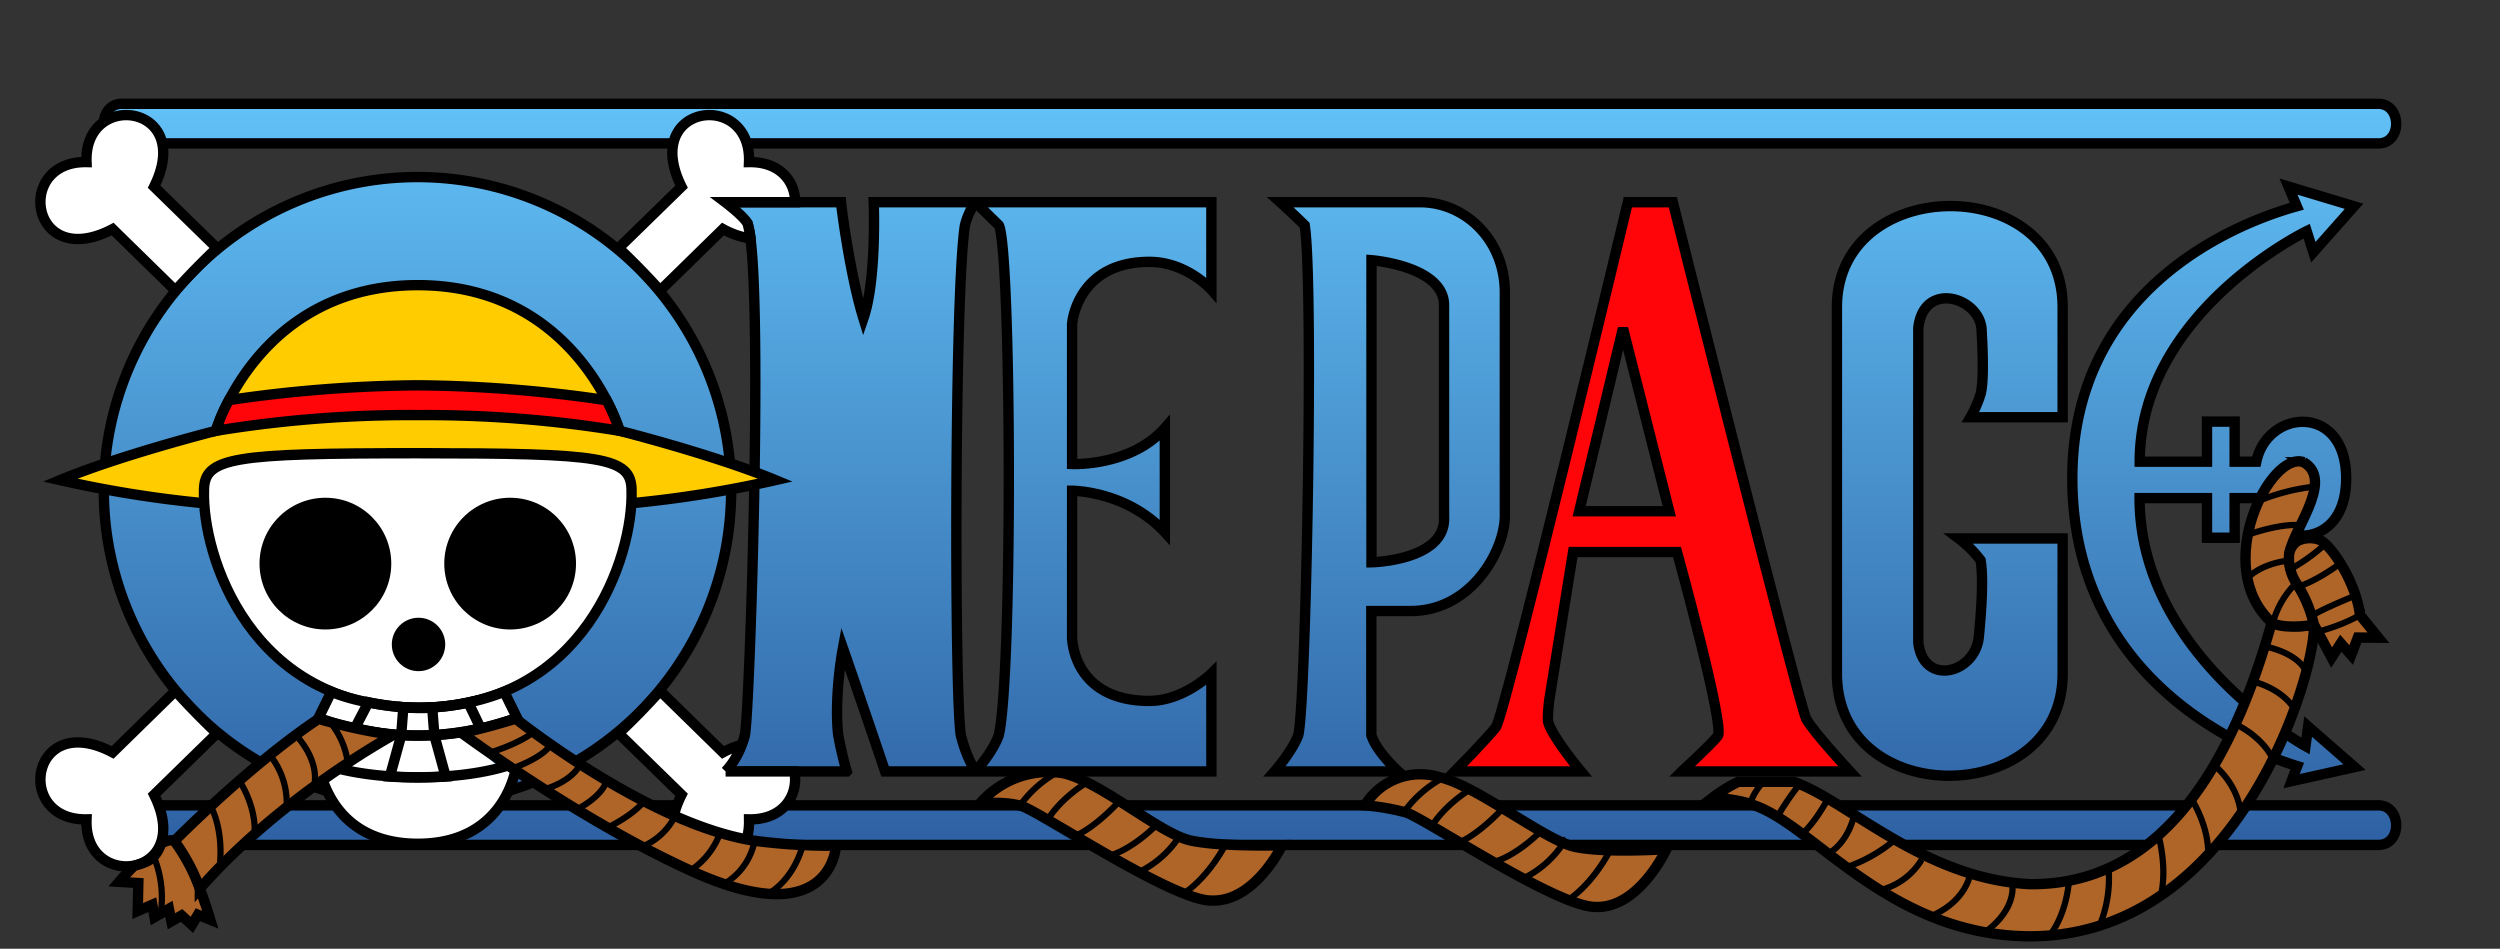 <svg xmlns="http://www.w3.org/2000/svg" viewBox="0 0 602.72 228.73"><rect x="0" y="0" width="602.72" height="228.73" fill="#333333" stroke="none"/><defs><linearGradient id="a" x1="497.64" x2="497.64" y1="176.72" y2="355.39" gradientTransform="translate(-196.28 -151.69)" gradientUnits="userSpaceOnUse"><stop offset="0" stop-color="#62c1f7"/><stop offset="1" stop-color="#2e61a3"/></linearGradient></defs><path d="M240.8 177.23c-1.54 4.34-5.66 8.75-5.66 8.75h56.91v-23.59s-6.67 6.59-14.94 6.59c-17.56 0-18.64-13.59-18.64-15.42v-35.25s13.08 0 22.36 10V103.2c-8.23 9.32-22.36 8.67-22.36 8.67V78.31c0-1.25 1.71-15.18 18.64-15.18 9 0 14.94 6.72 14.94 6.72v-21.1h-56.91l5.66 5.56c2.92 5.58 3.43 107.74 0 122.92zm236.7-82.25c.8-2.89.53-10.56.25-15.09.06-8-14-12.58-15.27-.8v75.78c1.18 10.82 14 7.52 14.62-1.63.55-5.74 1.14-13.72.4-18.15a27.11 27.11 0 0 0-5.28-5.27h25.06v32.57c0 32.59-54.42 33.09-54.42 0V74.06c0-32.25 54.42-32.75 54.42 0v26.53h-22.23a26.53 26.53 0 0 0 2.45-5.61z"/><path d="M29.32 25.08c-2.66 0-4.08 2.13-4.25 4.37-2.57 1.77-4.4 5-4.21 9.68-17.55-.28-13.48 26.54 6.29 16.15L42.29 70.1c1.13-1.25 2.28-2.49 3.46-3.72 1.01-1.07 2.11-2.1 3.17-3.15a75.6 75.6 0 0 0-23.63 48.46 189.44 189.44 0 0 0-10.83 4c3.52.84 7.09 1.57 10.54 2.2v.36a75.31 75.31 0 0 0 20.72 52 76.16 76.16 0 0 0 17.15 13.55 285.75 285.75 0 0 0-5.17 4.39l-.13.12c-2.37 2.06-4.57 4-6.53 5.85h-12.8a25.15 25.15 0 0 0-1.08-2.55l15.16-14.8a165.83 165.83 0 0 1-6.6-6.56 146.15 146.15 0 0 1-3.42-3.68l-15.14 14.82c-19.77-10.4-23.84 16.43-6.29 16.15-.5 13 14.17 14.45 17.72 6.16h.13a8.08 8.08 0 0 1-1.69 2.8l-.06-.15v.18c-1.31 1.32-2.9 1.69-4.74 2.25-2 2-3.55 3.82-3.55 3.82l4.63.27-.15 6.75 3.52-1.53.54 3 3.46-2 .61 3 2.45-1.41 2.48 2.28 1.46-2.45 3 1.22s-1.05-3.53-2.54-7.56c1.51-1.7 3.06-3.37 4.63-5l.14-.14c1.81-1.85 3.65-3.64 5.51-5.36h95.6c4.67 2.5 9.44 4.87 14.14 6.94 7 3.06 12.55 4.48 16.93 4.83h.13c15.77 1.2 16.33-11.59 16.33-11.59s-3.46.05-8-.15h69.37l4.3 2.47.2.12c2.37 1.35 4.78 2.69 7.14 3.94a114.62 114.62 0 0 0 10.57 5.08l.26.1a20.3 20.3 0 0 0 6.6 1.71c10.51.48 17.12-13.33 17.12-13.33s-5.74.17-11.84-.08h55.67c2.2 1.29 4.53 2.65 6.9 4l.22.12c2.37 1.35 4.78 2.69 7.13 3.94a112.07 112.07 0 0 0 10.55 5l.26.11a20.31 20.31 0 0 0 6.59 1.71c10.51.47 17.12-13.92 17.12-13.92s-6.9.48-13.6.28h-.25a49.88 49.88 0 0 1-8.2-.82 12.4 12.4 0 0 1-1.61-.48h59.97l2.54 1.94.22.17a329.3 329.3 0 0 0 4.35 3.25c9 6.55 19.73 13.18 33.36 15.64h.05a62.93 62.93 0 0 0 10.33 1c1.8 0 3.54-.06 5.25-.2a54.82 54.82 0 0 0 11.89-2.32h.13a56.22 56.22 0 0 0 14.61-7.15l.14-.1a68.56 68.56 0 0 0 11.24-9.68l.16-.18c.72-.78 1.43-1.56 2.12-2.36h38.95c5.85.04 5.67-9.5.04-9.5h-31.78a107.76 107.76 0 0 0 6.32-11l.27.26-.2-.39c-.06-.13.09-.19.13-.28 2 .78 3.93 1.44 5.69 2-.53 1.35-1.37 3.63-1.37 3.63l15.2-3.39-11.2-9.78-.63 4.71s-1.93-1.07-5-3.13c.8-1.88 1.54-3.73 2.19-5.51l.5.34c-.12-.22-.26-.42-.39-.63 1.18-3.25 2.13-6.3 2.85-9a47 47 0 0 0 1.83-10.65v-.7l.93 1.73 3.35 6.24 2.22-3.44 2.5 2.82 1.61-4.21 4.95.05-4.4-5.46.41-.23-.46.18c-.86-7.86-7.05-17.16-9.89-18.15a6.94 6.94 0 0 0-5.05.28 4.62 4.62 0 0 0-2.08 3.53 14.28 14.28 0 0 1 1.56-4.88c5.86.84 12.17-3.18 12.17-13.71 0-18.17-19-16.75-21.66-4h-5.22v-9.67h-6.67v9.59h-16.22c0-36.11 40.25-55.58 40.25-55.58l1.61 5.07 9.81-11.07-15.81-4.75 2 4.75c-16.49 4.58-54.11 20.9-54.11 65.58 0 33.52 19.94 52.54 37.84 62.39a88.16 88.16 0 0 1-10.29 16.46h-83.8c-.9-.56-1.79-1.09-2.66-1.61l-.12-.07a56.08 56.08 0 0 0-6.63-3.41h-.07c-.48-.2-.95-.39-1.42-.55h-13.37a34.81 34.81 0 0 0-6.12 3.78 44.24 44.24 0 0 1 9.06 1.58c0 .11 0 .22-.06.33l.16-.29.51.19.26.1h-61.85c-5.17-3.11-10.27-6-14.05-6.79-12.53-3.19-17.95 6.79-17.95 6.79H271.5c-5.37-3.43-10.87-6.8-15.15-7.74a21.84 21.84 0 0 0-20.13 7.33 30.36 30.36 0 0 1 9.4.41h-56.26a9.47 9.47 0 0 0 2.14-8.18h12.64a84.49 84.49 0 0 1-2.09-9c-.76-7.37.37-16.42 1.17-20.71 3 8.54 10.17 29.71 10.17 29.71h21.75a33.35 33.35 0 0 1-3.5-8.75c-1.59-10.46-1.54-107 1-122.92a17.84 17.84 0 0 1 2.5-5.56h-24.5s.75 18.62-2.48 28c-3.17-10.27-5.26-26.27-5.4-28h-11.04c0-4.82-3.51-9.79-11.12-9.67a13.47 13.47 0 0 0-.53-4.51H573.4c5.81 0 5.63-9.54 0-9.54zm9.78 9.49h123.24c-.59 2.7-.16 6.2 1.95 10.44L149.13 59.8c3.52 3.33 6.85 6.75 10 10.25l15.14-14.82a20.21 20.21 0 0 0 6.65 2.28c1.25 9.68 1.36 32.85 1 56.28-1.94-.72-3.94-1.42-6-2.1A75.6 75.6 0 0 0 49.9 62.25c.81-.8 1.58-1.61 2.41-2.4L37.15 45.01c2.11-4.24 2.54-7.73 1.95-10.44zm142.79 82.31c-.52 29.23-1.72 57.94-2.32 60.35h-.01c-.24.85-.51 1.6-.8 2.33a22.59 22.59 0 0 0-4.48 1.83l-15.14-14.82a182.9 182.9 0 0 1-10 10.25l15.16 14.79a25.15 25.15 0 0 0-1.08 2.55h-6a154.6 154.6 0 0 1-10.94-6l-.13-.07a246.7 246.7 0 0 1-6.26-3.87l.15-.27-.27.19-.93-.61a75.56 75.56 0 0 0 37.43-65.22v-.33c1.85-.33 3.73-.7 5.62-1.1zm333.97 3.21h16.24v9.55h6.67v-9.55h5.27c.1.37.19.74.3 1.09-4 8.75-5.05 21.23 3.33 28.91a180.94 180.94 0 0 1-6.44 19.14c-11.41-10.02-25.37-26.84-25.37-49.14zm-387.3 68.5a499.4 499.4 0 0 0 8.84 5.57h-16.84a23.74 23.74 0 0 0 2-3.47c2-.62 4-1.33 6-2.1zm-52.98 1.06c1.09.39 2.2.75 3.31 1.1a22.65 22.65 0 0 0 2 3.41H69.64c2-1.6 4-3.11 5.94-4.51zM459.5 203.7h58.22c-12.93 10.24-35 14.69-58.22 0z"/><path fill="url(#a)" stroke="#000" stroke-width="2.5" d="M573.4 34.57H29.32c-5.81 0-5.63-9.54 0-9.54H573.4c5.63 0 5.81 9.54 0 9.54zm0 159.59H29.32c-5.63 0-5.81 9.54 0 9.54H573.4c5.81 0 5.63-9.54 0-9.54zM100.65 42.69a75.62 75.62 0 1 0 0 151.24 75.62 75.62 0 0 0 0-151.24zm74.2 143.29h29.29a84.49 84.49 0 0 1-2.09-9c-.76-7.37.37-16.42 1.17-20.71 3 8.54 10.17 29.71 10.17 29.71h21.75a33.35 33.35 0 0 1-3.5-8.75c-1.59-10.46-1.54-107 1-122.92.5-1.98 1.35-3.86 2.5-5.56h-24.5s.75 18.62-2.48 28c-3.17-10.27-5.26-26.27-5.4-28h-27.91s3.39 3 5.37 5.1c4 11.88.54 118.63-.65 123.38a21 21 0 0 1-4.72 8.75zM240.8 54.31c3 5.58 3.43 107.74 0 122.92-1.54 4.34-5.66 8.75-5.66 8.75h56.91v-23.59s-6.67 6.59-14.94 6.59c-17.56 0-18.64-13.59-18.64-15.42v-35.25s13.08 0 22.36 10V103.2c-8.23 9.32-22.36 8.67-22.36 8.67V78.31c0-1.25 1.71-15.18 18.64-15.18 9 0 14.94 6.72 14.94 6.72v-21.1h-56.91zm122 70.06c0 8.26-8 22.94-22.69 22.94h-9.5v29.92c1.28 4.08 6.5 8.75 6.5 8.75H307.3s4.2-4.79 5.7-8.75c1.91-7.86 3.76-108.78 1.55-122.92a194.1 194.1 0 0 0-5.9-5.56h33.68c11.06 0 20.47 9.24 20.47 21.78zm-14.66.72v-51.5c0-9.5-17.49-10.86-17.49-10.86v72.83s17.5-.35 17.5-10.47zm94.72 37.3c0 33.09 54.42 32.59 54.42 0v-32.57h-25.06c2 1.5 3.77 3.28 5.28 5.27.74 4.43.15 12.41-.4 18.15-.62 9.15-13.44 12.45-14.62 1.63V79.09c1.28-11.78 15.33-7.24 15.27.8.28 4.53.55 12.2-.25 15.09a26.53 26.53 0 0 1-2.45 5.61h22.23V74.06c0-32.75-54.42-32.25-54.42 0zm56.75-47.08c0 44.67 35.42 63.58 54.22 69.39-.53 1.35-1.37 3.63-1.37 3.63l15.2-3.39-11.2-9.78-.63 4.71s-40-22-40-59.78h16.25v9.55h6.67v-9.55h5.27c2.81 12.22 21.61 13.39 21.61-4.78s-19-16.75-21.66-4h-5.22v-9.67h-6.67v9.67h-16.22c0-36.11 40.25-55.58 40.25-55.58l1.61 5.07 9.81-11.07-15.8-4.75 2 4.75c-16.5 4.58-54.12 20.91-54.12 65.58z"/><path fill="#ff0409" stroke="#000" stroke-width="2.5" d="M405.46 185.98H446s-8.87-9.56-10.54-12.67c-1.67-3.11-32.16-124.56-32.16-124.56h-10.84s-29.62 123.73-31.82 126.56c-2.2 2.83-9.92 10.67-9.92 10.67h30.42s-6.67-8-7.83-11.67c-.24-.55-.14-2.52.16-5.32l5.78-35.9h25.06s11.61 42.12 9.83 44.35c-1.78 2.23-8.68 8.54-8.68 8.54zm-24.74-62.73 10.56-44.11 11.16 44.11z"/><path fill="#fc0" stroke="#000" stroke-width="2.5" d="M186.94 115.75a275.37 275.37 0 0 1-34.55 5.56s-17.78-12-51.67-12-51.67 12-51.67 12a275.37 275.37 0 0 1-34.55-5.56c14.72-6.11 37.55-11.88 37.55-11.88s10.28-35.12 48.67-35.12 48.67 35.12 48.67 35.12 22.83 5.77 37.55 11.88z"/><path fill="#fff" d="M92.82 176.91c-5.49 2.68-17.11 5.6-10.41 8.58 19.87 5.26 38.06-.36 38.06-.36l-9.59-8.53s-12.57-2.37-18.06.31z"/><path fill="#fff" stroke="#000" stroke-width="2.5" d="M100.72 170.64c-40.33 0-52-36.62-51.54-52.37 0-8.07 7-9 51.54-9s51.54.89 51.54 9c.46 15.75-11.21 52.37-51.54 52.37z"/><path fill="#ff0409" stroke="#000" stroke-width="2.5" d="M149.39 103.87a287.85 287.85 0 0 0-48.67-3.79 287.85 287.85 0 0 0-48.67 3.79 37.56 37.56 0 0 1 3.16-7.41 326.43 326.43 0 0 1 45.51-3.57 323.82 323.82 0 0 1 45.51 3.6 47.46 47.46 0 0 1 3.16 7.38z"/><path fill="#fff" stroke="#000" stroke-width="2.5" d="M124.64 173.06a68.83 68.83 0 0 1-47.84 0l3.08-6.28c6.73 2.82 16.45 3.86 20.84 3.86a56.3 56.3 0 0 0 20.84-3.86zm0 10.69s-1.84 19.67-23.92 19.67c-22.08 0-23.92-19.67-23.92-19.67s7.84 3.64 23.92 3.64c16.08 0 23.92-3.64 23.92-3.64z"/><path fill="none" stroke="#000" stroke-width="2.5" d="m88.82 169.31-3.27 6.28a67.56 67.56 0 0 0 30.34 0l-3-6.23a56.88 56.88 0 0 1-24.07-.05z"/><path fill="none" stroke="#000" stroke-width="2.5" d="m97.24 170.5-.52 6.81-2.73 9.91a104.23 104.23 0 0 0 13.46 0l-2.73-9.91-.51-6.7a43.41 43.41 0 0 1-6.97-.11z"/><circle cx="78.45" cy="135.88" r="15.88"/><circle cx="122.99" cy="135.88" r="15.88"/><circle cx="100.9" cy="155.37" r="6.44"/><path fill="#fff" stroke="#000" stroke-width="2.5" d="M20.86 197.54c-17.55.28-13.48-26.54 6.29-16.15l15.14-14.82c3.16 3.5 6.5 6.92 10 10.25l-15.14 14.79c9.94 20-16.97 23.47-16.29 5.93zm159.72 0c8.61.14 12-6.25 10.92-11.56h-16.57a17.81 17.81 0 0 0 3.86-6.42 22.07 22.07 0 0 0-4.5 1.83l-15.14-14.82a182.9 182.9 0 0 1-10 10.25l15.16 14.79c-9.96 20 16.95 23.47 16.27 5.93zM20.86 39.08C3.31 38.8 7.38 65.62 27.15 55.23l15.14 14.82c3.16-3.51 6.5-6.93 10-10.25L37.15 45.01c9.94-20-16.97-23.47-16.29-5.93zm159.72 0c7.61-.12 11.16 4.85 11.12 9.67h-16.85s4.38 3.3 5.37 5.1c.33 1.2.57 2.42.72 3.66a20 20 0 0 1-6.65-2.28l-15.14 14.82c-3.16-3.51-6.5-6.93-10-10.25l15.16-14.79c-9.96-20 16.95-23.47 16.27-5.93z"/><g stroke="#000"><path fill="#af6528" stroke-width="2.5" d="M28.72 212.6s1.51-1.77 3.55-3.82c2.84-.86 5.09-1.25 6.6-5.43 1.26-.69 2.39-1 3.18-.6 3.5 1.73 8.67 19 8.67 19l-3-1.22-1.46 2.45-2.48-2.28-2.45 1.41-.61-3-3.46 2-.54-3-3.52 1.53.15-6.75z"/><path fill="#af6528" stroke-width="2.5" d="M42.05 202.75s18.11-18.34 34.75-29.44a132.46 132.46 0 0 0 18 3.91s-26.83 14.55-46.62 37a46.67 46.67 0 0 0-6.13-11.47zm69.23-26.05s29.52 21.86 56.88 33.94c32.48 14.17 33.39-6.75 33.39-6.75a142.74 142.74 0 0 1-19.41-1.16c-25.63-3.75-57.8-29.46-57.8-29.46-3.97 1.18-8.2 2.46-13.06 3.43zm124.94 17.05s5.67-.72 10.08.59c4.2 1.19 36.34 22.77 45.69 22.77 10.51.48 17.12-13.33 17.12-13.33s-14.72.44-22.06-1.14c-7.34-1.58-21.7-14.22-30.7-16.22a21.84 21.84 0 0 0-20.13 7.33z"/><path fill="none" stroke-width="1.5" d="M36.98 206.31a25.73 25.73 0 0 1 1.82 13.46m11.92-25.54s3.42 5.5 2.17 15.5m4.5-21.99s4.33 6 4 13.15m3.83-18.66a18.53 18.53 0 0 1 3.83 13.08m2.34-18s5.75 5.75 4.33 12.33m3.17-16.33a19.5 19.5 0 0 1 5.08 11.71m33.5-3.38s7.42-2.08 11.42-5.33m-5.71 9.08s8.29-2.79 9.79-6.27m-1.58 11.11s6.5-1.67 8.66-6.25m-.83 11.08s6.08-3 7.17-7.17m.5 11.42s5.56-2.67 8.4-6.13m7.51 3.46a15.64 15.64 0 0 1-7.83 7.42m18.58-3.08a18.45 18.45 0 0 1-7 8.83m15.25-6.5a15.4 15.4 0 0 1-7.16 9.75m19-9.75s-1.67 8.33-8.67 12.33m69.58-29.25a27.79 27.79 0 0 0-8.5 7.59m15.59-5.09s-6.45 3.89-9.5 9.5m17.25-4.75s-4.84 5.34-9.67 7.67m19-2.33s-6.06 6.22-12 7.5m17.83-5.17a24.32 24.32 0 0 1-10.08 9m21.42-7.58s-4 8.62-11.25 13.2"/><path fill="#af6528" stroke-width="2.5" d="M329.05 194.16a56.29 56.29 0 0 1 9.89 1.71c4.19 1.2 36.34 22.78 45.68 22.78 10.51.47 17.12-13.92 17.12-13.92s-14.72 1-22-.55c-7.28-1.55-23.69-14.81-32.69-16.81a15.66 15.66 0 0 0-18 6.79z"/><path fill="none" stroke-width="1.5" d="M347.19 187.93a27.68 27.68 0 0 0-8.5 7.58m15.58-5.08s-6.44 3.89-9.5 9.5m17.25-4.75s-4.83 5.33-9.66 7.66m19-2.33s-6.06 6.22-12 7.5m17.83-5.17a24.32 24.32 0 0 1-10.08 9m21.41-7.53s-4 8.63-11.23 13.21"/><path fill="#af6528" stroke-width="2.5" d="M412.97 192.25s6.56.5 9.67 1.81c14.61 4.81 32.58 31.25 66.26 31.67 51 .41 69.69-64.42 68.94-75.17a21.25 21.25 0 0 1-10.16-.47c-8.17 29.3-24.13 63.47-58.36 63.07-25.49-1.29-43.91-20.14-56.86-24.67h-13.37a34.81 34.81 0 0 0-6.12 3.76z"/><path fill="#af6528" stroke-width="2.5" d="M555.4 111.44c-8-3-22.39 25.2-7.72 38.65 2.37 1.5 8.5.94 10.16.47-.33-7.08-6.41-10-5.91-16.58 0-5.25 11.2-18.02 3.47-22.54z"/><path fill="#af6528" stroke-width="2.5" d="M554.01 130.37a6.94 6.94 0 0 1 5.05-.28c2.84 1 9 10.3 9.89 18.16l4.45 5.5-4.95-.05-1.61 4.21-2.5-2.82-2.22 3.44-4.28-8a30.62 30.62 0 0 0-4-9.62 11.21 11.21 0 0 1-2-6.74 4.6 4.6 0 0 1 2.17-3.8z"/><path fill="none" stroke-width="1.5" d="M425.06 188.49c-1.44 1.69-2.89 3.81-3.09 5.67m12.5-5.85a63.4 63.4 0 0 0-6.42 9.42m13.09-6s-3.42 6.83-7.34 9.91m13.34-5.66s-1.17 7.16-6.92 10.16m16.33-3.44a36 36 0 0 1-11.58 6.44m18.33-1.91a16.11 16.11 0 0 1-9.25 7.16m20.92-3.58s-.92 6.08-8.58 9.67m18.75-7.17s1.16 5.83-6.67 11.5m20.33-12.42s-.41 7.67-4.66 13.17m14.25-15.58a29.38 29.38 0 0 1-2.42 13.66m14.4-22.26s2.35 8.1.43 15.1m7.56-23.83s4.53 7 3.94 14.08m1.51-22.24s5.75 4.4 6.42 11.74m-1.07-21.53s6.35 2.82 9 8.68m-5.01-19.07s7.29 1.56 10.42 7.31m-7.59-15.78s7.72 1.31 10 6.06m-2.66-21.09a21.47 21.47 0 0 0-5.16 8.67m3.08-14.25s-5.5.5-9.17 3.91m0-10.25s6.5-2.41 11.67-2.33m-8.25-6.17a50.18 50.18 0 0 1 12.57-3.08m2.38 14a42.78 42.78 0 0 1-8.2 5.88m11.42-.96s-5.25 3.91-9.92 5.33m13.98 2.08s-6.45 2.59-9.7 4.42m11.39 0a43.85 43.85 0 0 1-10.69 4.25"/></g></svg>
